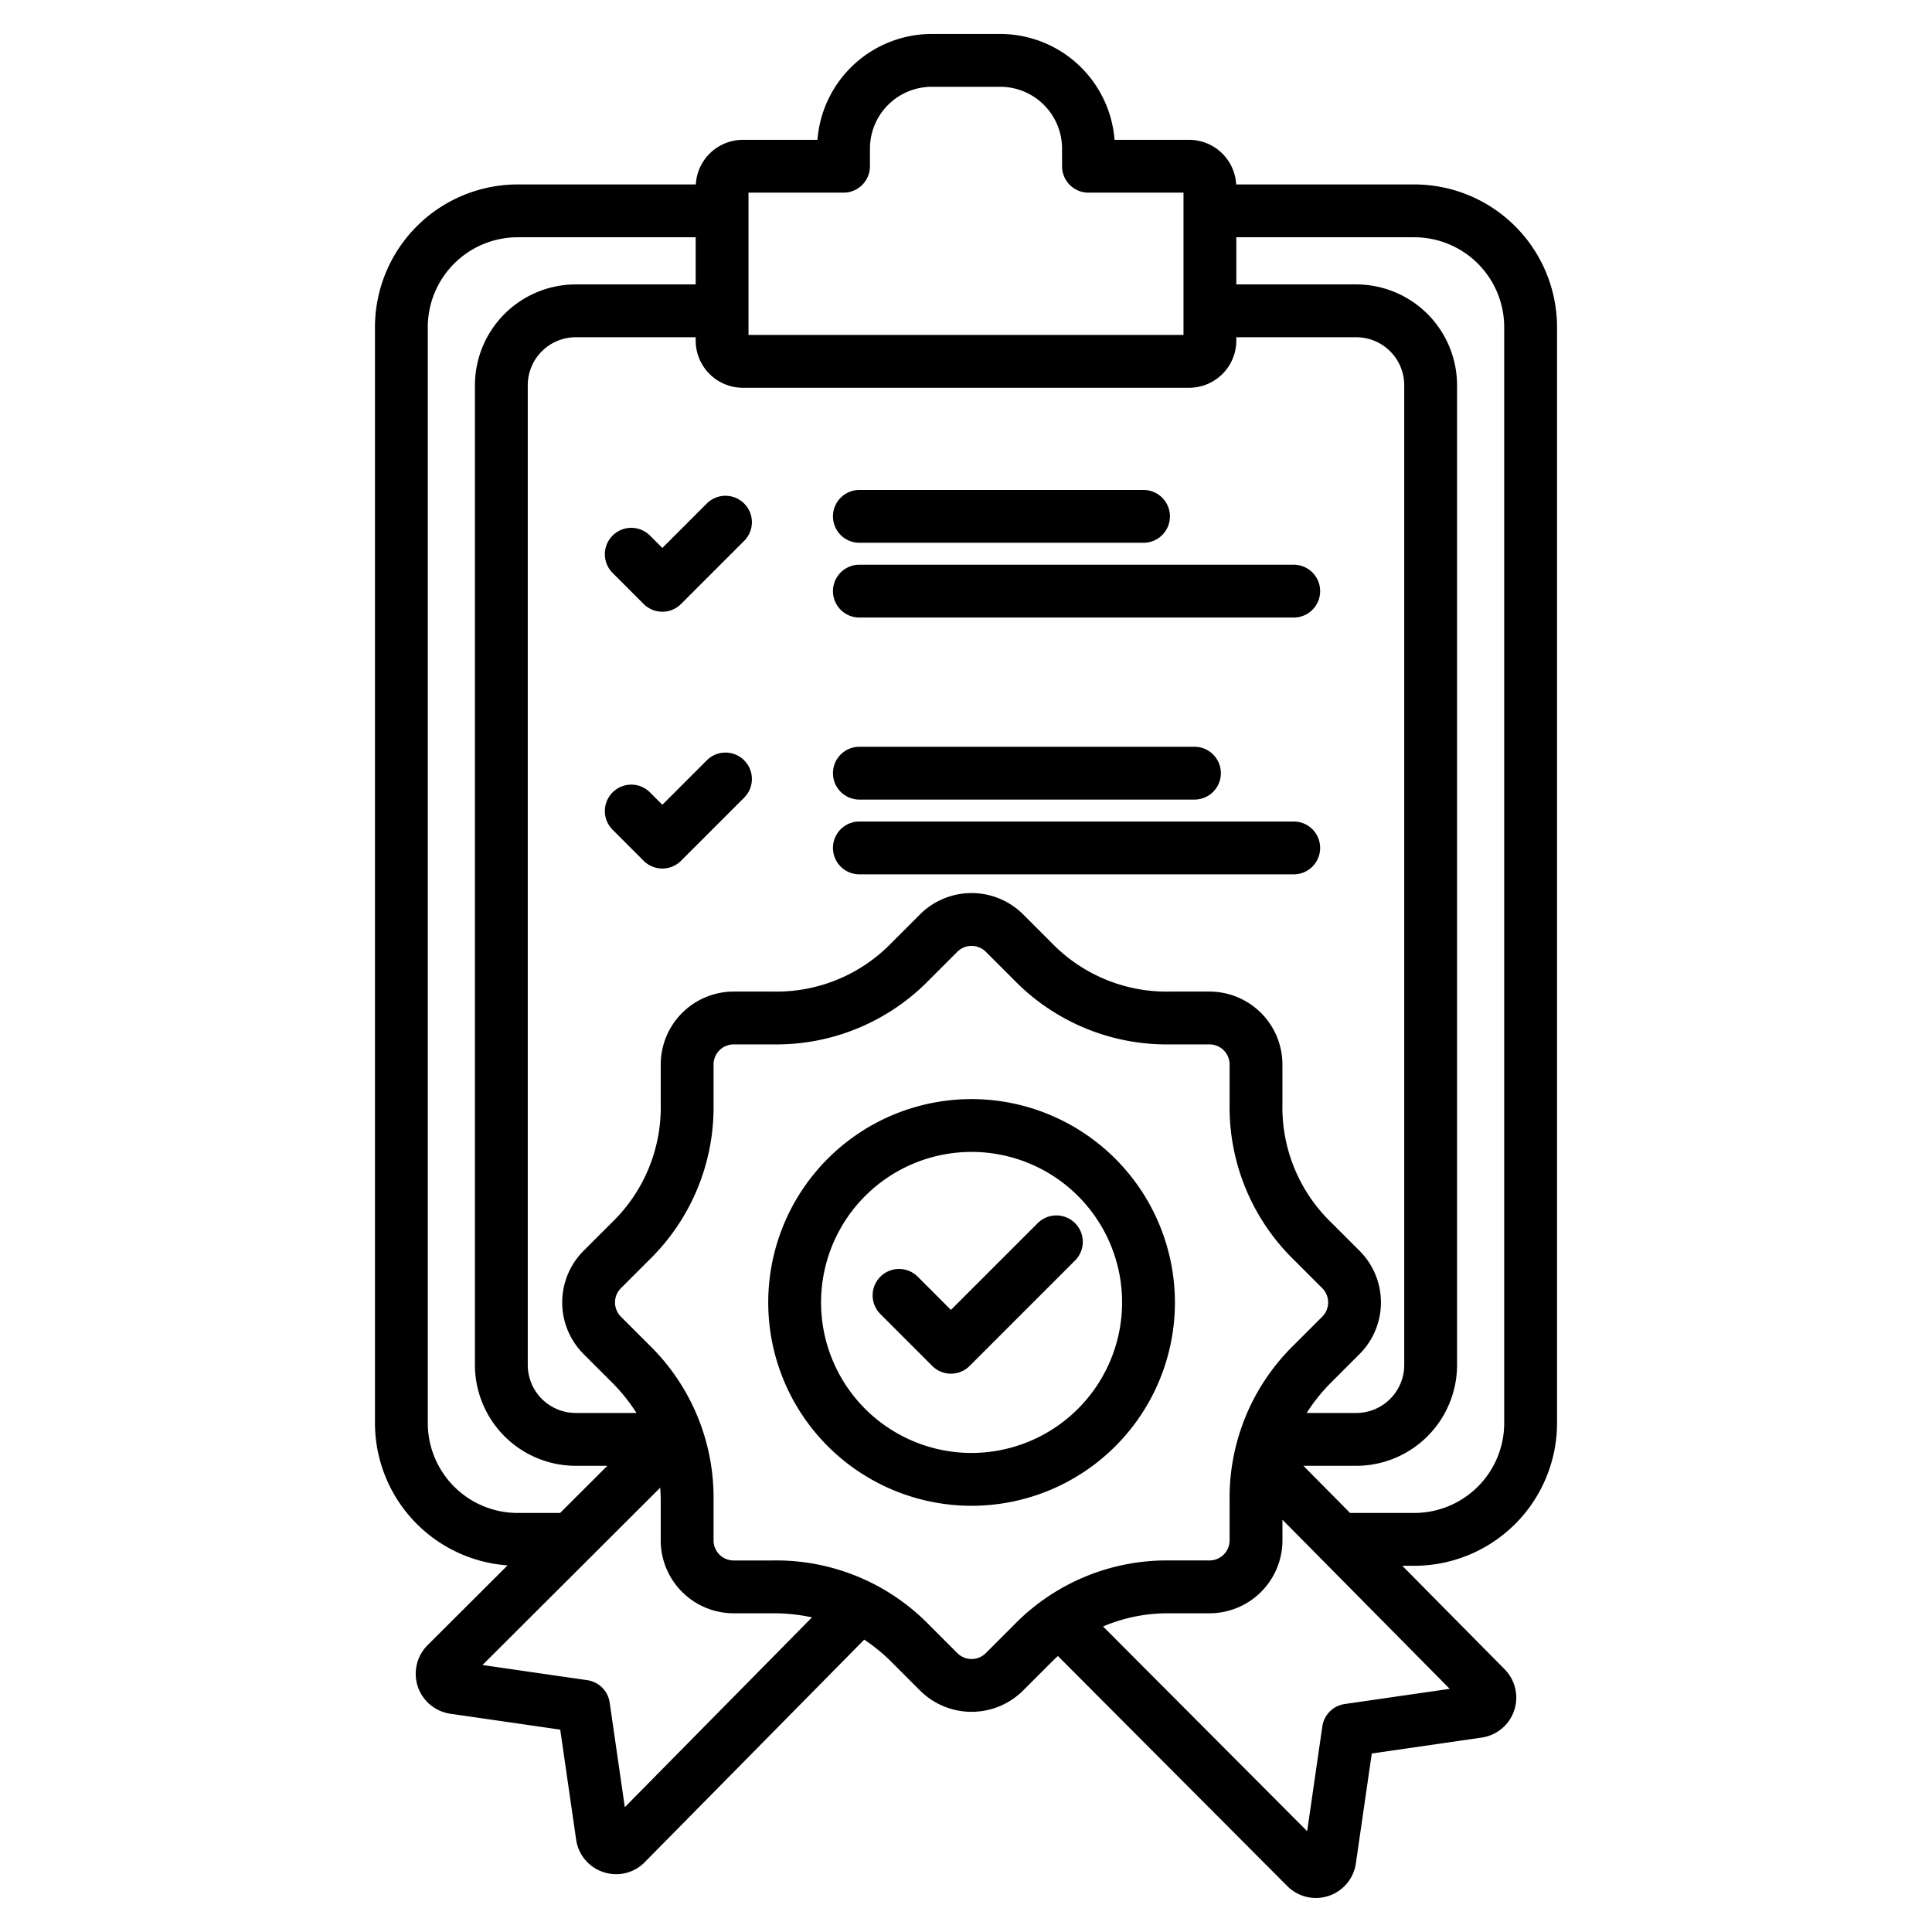 <svg id="Layer_1" viewBox="0 0 512 512" xmlns="http://www.w3.org/2000/svg" data-name="Layer 1"><path d="m412.629 377.143v-290.457a37.849 37.849 0 0 0 -37.806-37.806h-47.223a12.506 12.506 0 0 0 -12.467-11.824h-19.765a30.421 30.421 0 0 0 -30.291-28.056h-18.154a30.421 30.421 0 0 0 -30.291 28.056h-19.769a12.506 12.506 0 0 0 -12.463 11.824h-47.223a37.849 37.849 0 0 0 -37.806 37.806v290.457a37.849 37.849 0 0 0 35.138 37.7l-21.203 21.157a10.7 10.7 0 0 0 6.023 18.155l29.134 4.216 4.217 29.133a10.636 10.636 0 0 0 7.212 8.619 10.8 10.8 0 0 0 3.412.556 10.579 10.579 0 0 0 7.557-3.177l58.171-58.984a47.511 47.511 0 0 1 7.328 6.028l7.453 7.454a19.345 19.345 0 0 0 27.326 0l7.451-7.452c.583-.583 1.174-1.143 1.771-1.686l60.8 60.986a10.7 10.7 0 0 0 18.157-6.022l4.217-29.134 29.137-4.216a10.7 10.7 0 0 0 6.054-18.122l-27.107-27.406h3.2a37.849 37.849 0 0 0 37.81-37.805zm-52.313-45.643-7.452-7.451a42.43 42.43 0 0 1 -13.008-31.4v-10.549a19.344 19.344 0 0 0 -19.322-19.322h-10.54a42.431 42.431 0 0 1 -31.4-13.008l-7.453-7.453a19.358 19.358 0 0 0 -27.325 0l-7.453 7.453a42.43 42.43 0 0 1 -31.4 13.007h-10.548a19.346 19.346 0 0 0 -19.315 19.323v10.54a42.43 42.43 0 0 1 -13.008 31.4l-7.454 7.453a19.347 19.347 0 0 0 0 27.325l7.453 7.451a47 47 0 0 1 6.58 8.183h-16.092a12.73 12.73 0 0 1 -12.716-12.716v-259.648a12.73 12.73 0 0 1 12.716-12.715h31.783v.892a12.516 12.516 0 0 0 12.5 12.5h118.275a12.516 12.516 0 0 0 12.5-12.5v-.892h31.783a12.73 12.73 0 0 1 12.716 12.715v259.652a12.73 12.73 0 0 1 -12.716 12.716h-13.136a47.055 47.055 0 0 1 6.581-8.183l7.451-7.453a19.341 19.341 0 0 0 0-27.32zm-161.954-280.444h25.182a7 7 0 0 0 7-7v-4.677a16.4 16.4 0 0 1 16.379-16.379h18.154a16.4 16.4 0 0 1 16.379 16.379v4.677a7 7 0 0 0 7 7h25.182v37.71h-115.276zm-61.185 349.892a23.832 23.832 0 0 1 -23.806-23.805v-290.457a23.833 23.833 0 0 1 23.806-23.806h47.185v12.493h-31.783a26.746 26.746 0 0 0 -26.716 26.715v259.652a26.746 26.746 0 0 0 26.716 26.716h8.374l-12.519 12.492zm28.405 77.971-4.013-27.729a7 7 0 0 0 -5.924-5.924l-27.776-4.02 47.1-47c.075 1.127.126 2.266.126 3.43v10.54a19.344 19.344 0 0 0 19.321 19.322h10.54a47.128 47.128 0 0 1 10.225 1.086zm103.108-48.271-7.451 7.454a5.331 5.331 0 0 1 -7.527 0l-7.452-7.454a56.522 56.522 0 0 0 -41.3-17.108h-10.54a5.327 5.327 0 0 1 -5.321-5.322v-10.54a56.525 56.525 0 0 0 -17.11-41.3l-7.452-7.451a5.33 5.33 0 0 1 0-7.527l7.453-7.454a56.519 56.519 0 0 0 17.11-41.3v-10.546a5.328 5.328 0 0 1 5.322-5.323h10.54a56.522 56.522 0 0 0 41.3-17.107l7.453-7.453a5.358 5.358 0 0 1 7.526 0l7.453 7.452a56.523 56.523 0 0 0 41.3 17.109h10.54a5.327 5.327 0 0 1 5.322 5.322v10.54a56.523 56.523 0 0 0 17.109 41.3l7.453 7.452a5.33 5.33 0 0 1 0 7.527l-7.451 7.453a56.523 56.523 0 0 0 -17.11 41.3v10.539a5.328 5.328 0 0 1 -5.322 5.322h-10.535a56.529 56.529 0 0 0 -41.31 17.115zm87.666 20.938a7 7 0 0 0 -5.924 5.925l-4.02 27.772-54.087-54.25a43.813 43.813 0 0 1 17.675-3.493h10.539a19.344 19.344 0 0 0 19.322-19.322v-5.477l44.33 44.818zm-10.937-63.13h14a26.746 26.746 0 0 0 26.716-26.716v-259.652a26.746 26.746 0 0 0 -26.716-26.715h-31.781v-12.493h47.185a23.833 23.833 0 0 1 23.806 23.806v290.457a23.832 23.832 0 0 1 -23.806 23.805h-17.048zm-124.675-183.556a7 7 0 0 1 7-7h88.8a7 7 0 0 1 0 14h-88.8a7 7 0 0 1 -7-7zm129.109 19.81a7 7 0 0 1 -7 7h-115.109a7 7 0 0 1 0-14h115.109a7 7 0 0 1 7 7zm-152.645-23.22a7 7 0 0 1 0 9.9l-16.728 16.729a7 7 0 0 1 -9.9 0l-8.233-8.233a7 7 0 0 1 9.9-9.9l3.284 3.284 11.778-11.779a7 7 0 0 1 9.899-.001zm23.536-64.647a7 7 0 0 1 7-7h75.3a7 7 0 0 1 0 14h-75.3a7 7 0 0 1 -7-7zm129.109 19.812a7 7 0 0 1 -7 7h-115.109a7 7 0 0 1 0-14h115.109a7 7 0 0 1 7 7zm-152.645-23.22a7 7 0 0 1 0 9.9l-16.728 16.729a7 7 0 0 1 -9.9 0l-8.233-8.233a7 7 0 1 1 9.9-9.9l3.284 3.283 11.778-11.779a7 7 0 0 1 9.899 0zm87.692 200.614-27.941 27.94a7 7 0 0 1 -9.9 0l-13.751-13.751a7 7 0 1 1 9.9-9.9l8.8 8.8 22.992-22.988a7 7 0 0 1 9.9 9.9zm-27.42-42.778a53.888 53.888 0 1 0 53.887 53.887 53.949 53.949 0 0 0 -53.891-53.887zm0 93.775a39.888 39.888 0 1 1 39.887-39.888 39.933 39.933 0 0 1 -39.891 39.888z"/></svg>